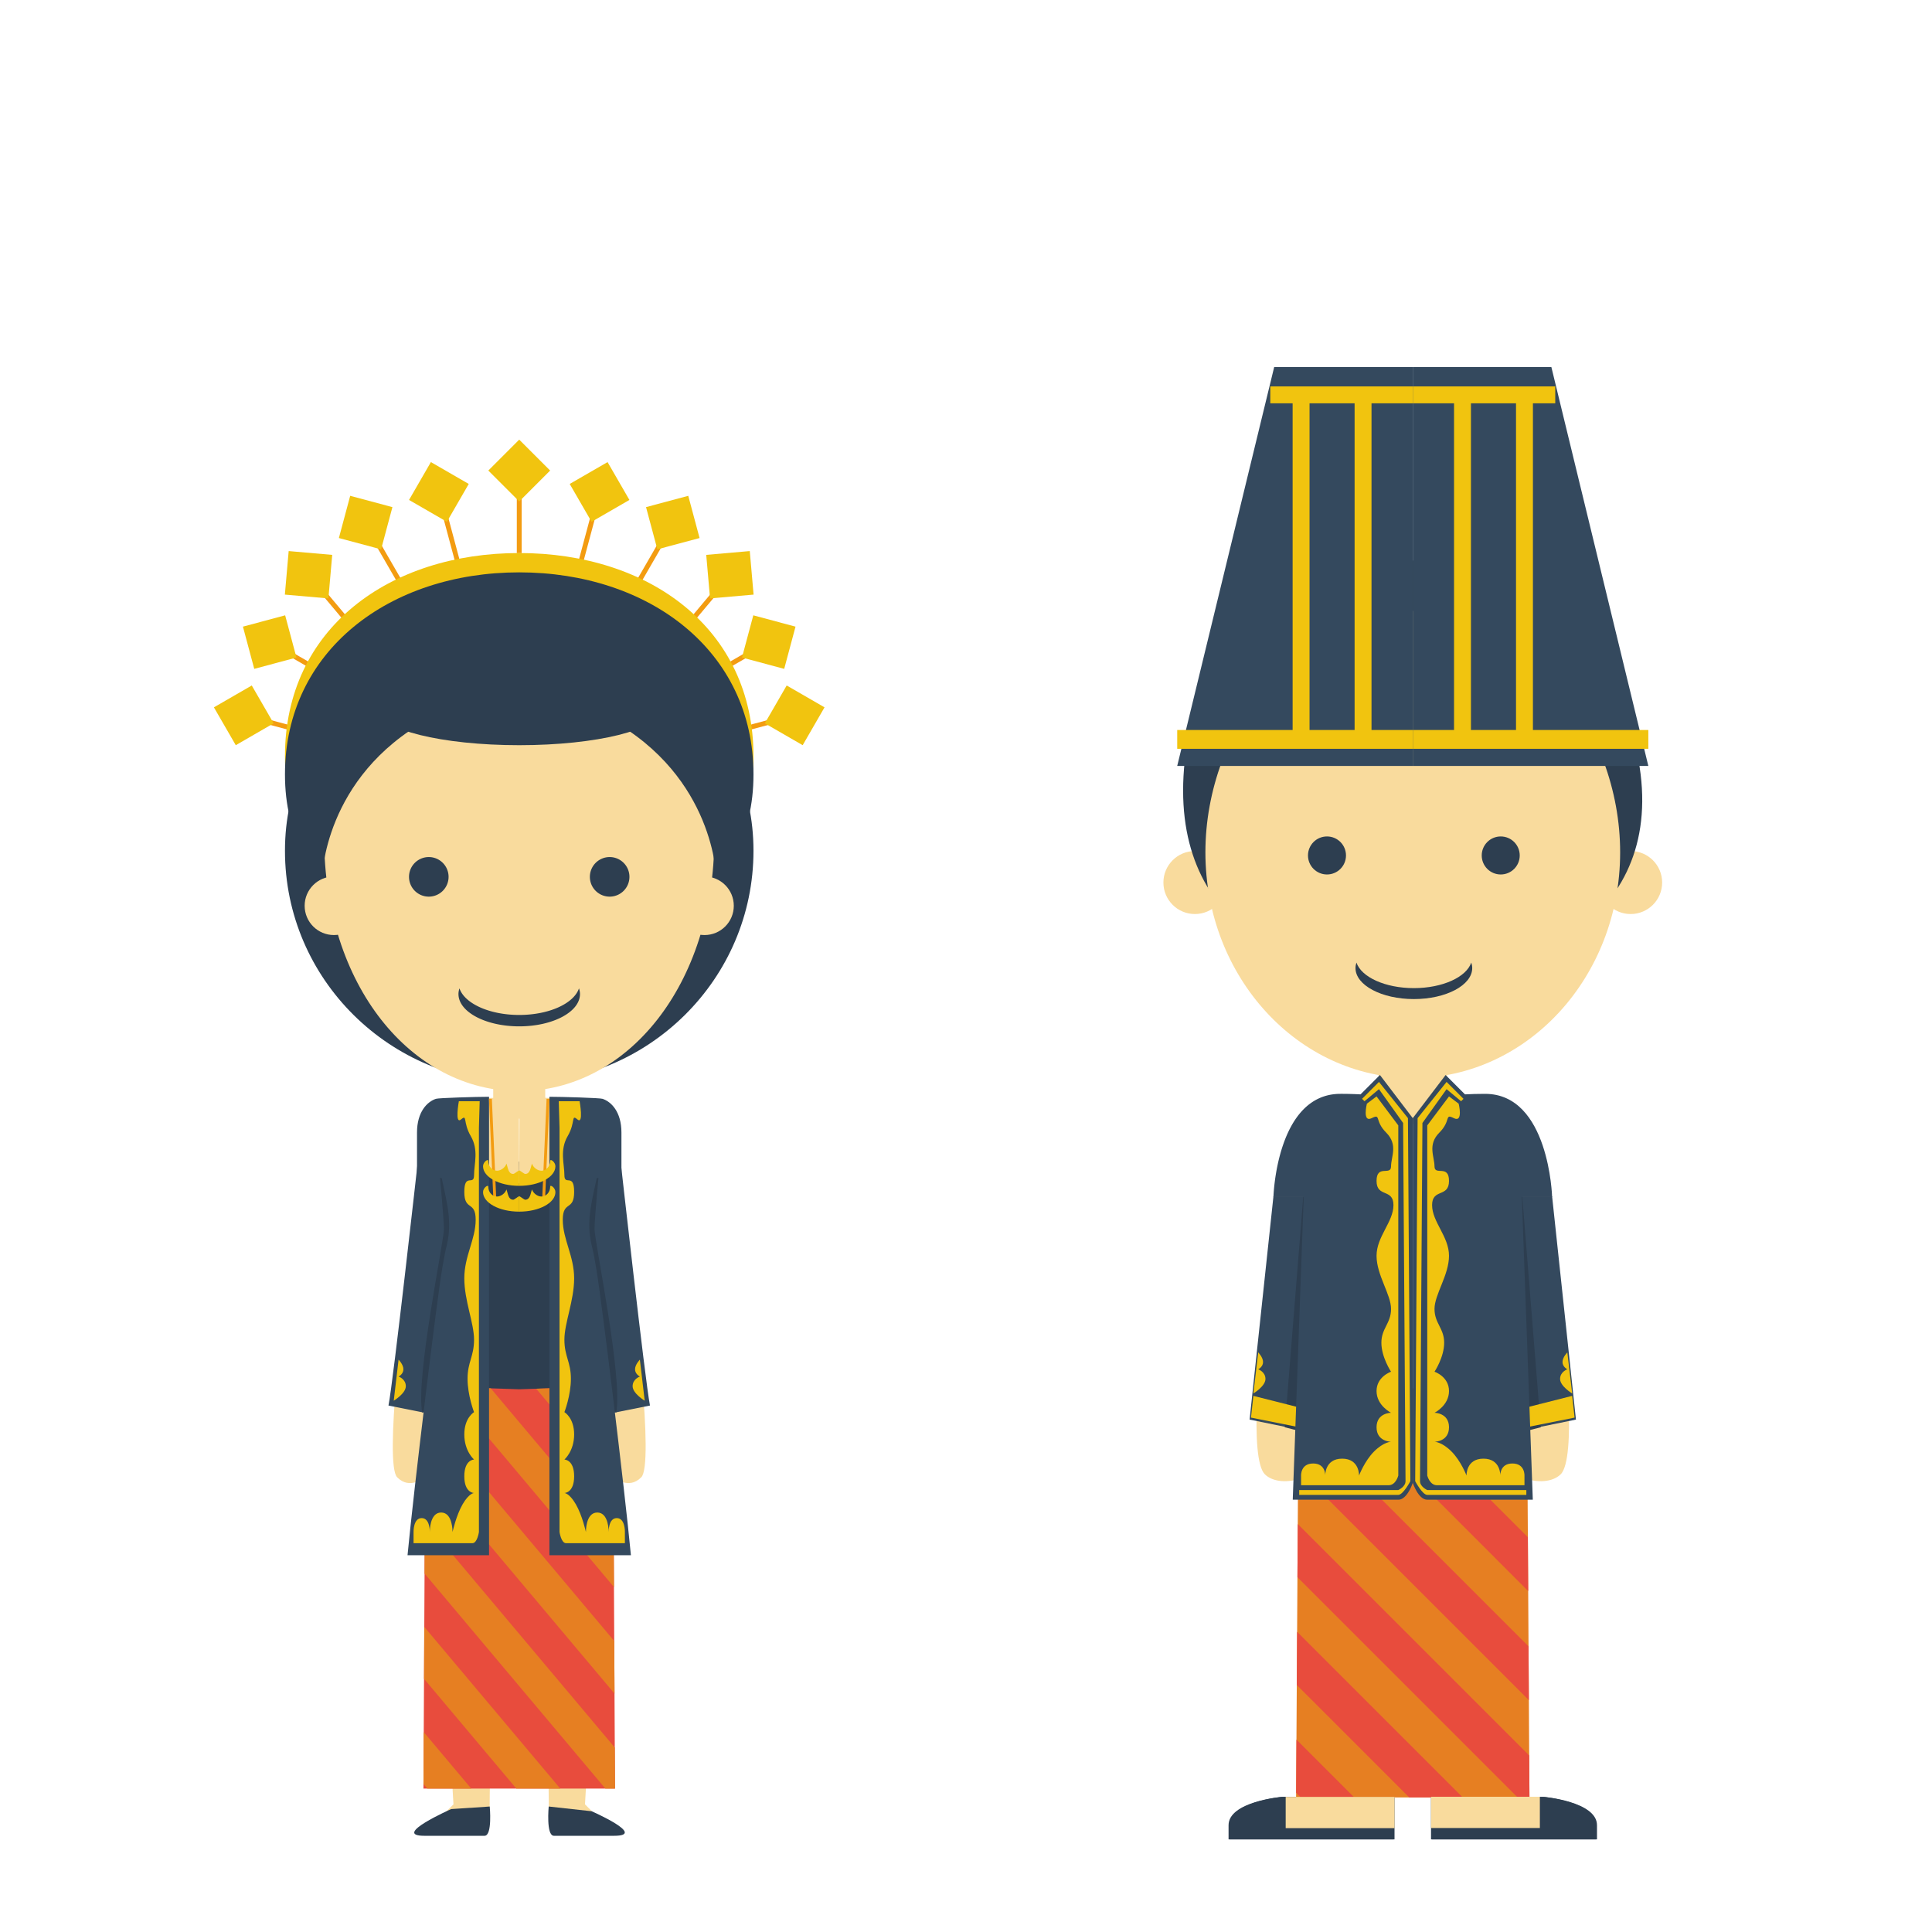 <svg height="800" width="800" xmlns="http://www.w3.org/2000/svg"><g fill="none" fill-rule="evenodd"><g fill="#2d3e50"><path d="M639.393 744.059s21.886 1.953 21.886 11.717v5.858h-68.346v-17.575zm-108.785 0s-21.886 1.953-21.886 11.717v5.858h68.346v-17.575z"/><path d="M639.018 744.059s21.886 1.953 21.886 11.717v5.858h-68.346v-17.575zm-108.035 0s-21.886 1.953-21.886 11.717v5.858h68.346v-17.575z"/></g><path d="M632.27 573.613l-47.27 1.3-47.27-1.3-1.044 170.665H633.315z" fill="#e67f22"/><path d="M536.97 697.717l46.562 46.56H585v.002l20.684-.001-68.578-68.58zm.273-44.634l91.196 91.196h4.876l-.107-17.383-95.83-95.83zm.274-44.635L633.069 704l-.137-22.29-95.28-95.28zm10.35-34.556l84.925 84.926-.136-22.29-62.01-62.01zm45.692.786l38.956 38.956-.137-22.29-17.26-17.26zm-56.727 145.656l-.133 22.019 1.925 1.926h22.153z" fill="#e84c3d"/><path d="M570.84 461.88h28.32v-23.797h-28.32z" fill="#f9db9d"/><g fill="#f9db9d"><path d="M585 465.422c7.82 0 14.16-1.586 14.16-3.542s-6.34-3.542-14.16-3.542-14.16 1.586-14.16 3.542 6.34 3.542 14.16 3.542m90.217-86.939c7.204 0 13.043-5.84 13.043-13.043 0-7.204-5.839-13.044-13.043-13.044s-13.043 5.84-13.043 13.044c0 7.203 5.839 13.043 13.043 13.043m-180.434 0c7.204 0 13.043-5.84 13.043-13.043 0-7.204-5.839-13.044-13.043-13.044s-13.043 5.84-13.043 13.044c0 7.203 5.839 13.043 13.043 13.043"/></g><path d="M585 405.678c52.827 0 108.457-29.678 92.108-97.304-8.906-36.84-39.281-76.24-92.108-76.24s-91.07 60.74-93.526 76.24C480.126 380 532.173 405.678 585 405.678" fill="#2d3e50"/><path d="M585 446.418c47.424 0 85.869-41.851 85.869-93.478 0-51.626-38.445-100-85.869-100s-85.869 48.374-85.869 100c0 51.627 38.445 93.478 85.869 93.478" fill="#f9db9d"/><path d="M549.477 362.099c4.346 0 7.869-3.525 7.869-7.873s-3.523-7.873-7.87-7.873-7.868 3.525-7.868 7.873 3.523 7.873 7.869 7.873m71.942 0c4.346 0 7.869-3.525 7.869-7.873s-3.523-7.873-7.87-7.873-7.868 3.525-7.868 7.873 3.523 7.873 7.869 7.873m-59.74 36.482c-.248.737-.4 1.492-.4 2.267 0 7.095 10.821 12.846 24.168 12.846 13.348 0 24.17-5.75 24.17-12.846 0-.775-.153-1.53-.4-2.267-2.018 6.012-11.88 10.58-23.77 10.58-11.889 0-21.75-4.568-23.769-10.58" fill="#2d3e50"/><path d="M547 456s11-2 14-2l2 2s-1 4 0 5 4 5 4 4-2 1.841-3 1-5-4.079-6-5-6 0-7-2-4-3-4-3" fill="#f1c40f"/><path d="M530.252 480.019s-4.348 56.522-6.522 67.391c-2.174 10.87-6.52 56.522 0 63.043 6.522 6.522 26.087 2.174 28.261-15.217s6.522-78.261 6.522-78.261v-36.956z" fill="#f9db9d"/><path d="M527.303 495.384l-9.869 92.435 24.75 5.065 6.75-97.5z" fill="#34495e"/><path d="M540.684 482.634L532 591l7.4 1.884z" fill="#2d3e50"/><path d="M518 587l20 4 .75-8-19.75-5z" fill="#f1c40f"/><path d="M571.398 445.134l-8.021 8.02a152.548 152.548 0 0 0-8.33-.215c-26.541 0-27.744 42.678-27.744 42.678h12.544L535.299 621h43.7c3.75 0 6-7 6-7V463z" fill="#34495e"/><g fill="#f1c40f"><path d="M564 455l7-7 12 15 1 150.332S581 619 579 619h-41.026v-2H579s3-1.337 3-3.668C582 611 581 465 581 465l-10-14-6 5z"/><path d="M538.75 611s-.25-5 5-5 5 5 5 5-.25-7 7-7 7 7 7 7 2.25-6 6.25-10 7-4 7-4-6 0-6-6 6-6 6-6-6-3-6-9 6-8 6-8-4-6-4-12 4-8 4-14-6-14-6-22 7-14 7-21-7-3-7-10 6-2 6-6 3-9-2-14-2-8-6-6-2-6-2-6l4-3 9 12v145s-1 4-4 4h-36.252zM519 577l2-17s2 2 2 4-2 3-2 3 3 1 3 4-5 6-5 6"/></g><path d="M639.748 480.019s4.348 56.522 6.522 67.391c2.174 10.87 6.52 56.522 0 63.043-6.522 6.522-26.087 2.174-28.261-15.217s-6.522-78.261-6.522-78.261v-36.956z" fill="#f9db9d"/><path d="M642.697 495.384l9.869 92.435-24.75 5.065-6.75-97.5z" fill="#34495e"/><path d="M629.316 482.634L638 591l-7.4 1.884z" fill="#2d3e50"/><path d="M652 587l-20 4-.75-8 19.75-5z" fill="#f1c40f"/><path d="M598.602 445.134l8.021 8.02c2.49-.135 5.248-.215 8.33-.215 26.541 0 27.744 42.678 27.744 42.678h-12.544L634.701 621h-43.7c-3.75 0-6-7-6-7V463z" fill="#34495e"/><g fill="#f1c40f"><path d="M606 455l-7-7-12 15-1 150.332s3 5.668 5 5.668h41.026v-2H591s-3-1.337-3-3.668C588 611 589 465 589 465l10-14 6 5z"/><path d="M631.25 611s.25-5-5-5-5 5-5 5 .25-7-7-7-7 7-7 7-2.25-6-6.25-10-7-4-7-4 6 0 6-6-6-6-6-6 6-3 6-9-6-8-6-8 4-6 4-12-4-8-4-14 6-14 6-22-7-14-7-21 7-3 7-10-6-2-6-6-3-9 2-14 2-8 6-6 2-6 2-6l-4-3-9 12v145s1 4 4 4h36.252zM651 577l-2-17s-2 2-2 4 2 3 2 3-3 1-3 4 5 6 5 6"/></g><path d="M642.391 152l40.148 165.152H585V152z" fill="#34495e"/><g fill="#f1c40f"><path d="M585 310.065h97.539v-7.79H585zM585 167h59v-7h-59z"/><path d="M602.087 304.076h7v-139h-7zm25.663 0h7v-139h-7z"/></g><path d="M527.609 152L487.46 317.152H585V152z" fill="#34495e"/><path d="M487.461 310.065H585v-7.79h-97.539zM526 167h59v-7h-59z" fill="#f1c40f"/><path d="M560.913 304.076h7v-139h-7zm-25.663 0h7v-139h-7z" fill="#f1c40f"/><path d="M194.252 608.823H215V481h-20.748zm20.748 0h20.748V481H215z" fill="#2d3e50"/><path d="M186.752 729.625l1.018 17.534-.018.003-3 3c-1 1 0 2 6 1 5.055-.843 10.094-2.477 11.562-2.973l.438-.027s.039-6.708.235-18.537z" fill="#f9db9d"/><path d="M186.83 749.1s-24.986 11.062-11.118 11.062h24.927c3.307 0 2.153-12.123 2.153-12.123z" fill="#2d3e50"/><path d="M243.248 729.625l-1.018 17.534.018.003 3 3c1 1 0 2-6 1-5.055-.843-10.094-2.477-11.562-2.973l-.438-.027s-.039-6.708-.235-18.537z" fill="#f9db9d"/><path d="M245 750s23.156 10.162 9.288 10.162h-24.927c-3.307 0-2.153-12.122-2.153-12.122z" fill="#2d3e50"/><path d="M253.803 574L215 575.269 176.198 574l-.857 166.601H254.66z" fill="#e84c3d"/><path d="M175.575 695.15l38.22 45.45h18.184l-56.295-66.945zm.225-43.573l74.858 89.022h4.002l-.088-16.969-78.662-93.546zm.223-43.572l78.435 93.277-.112-21.759-78.212-93.01zm8.496-33.734l69.711 82.902-.11-21.757-50.903-60.534zm37.507.767l31.978 38.028-.113-21.757-14.167-16.85zm-46.565 142.188l-.11 21.493 1.581 1.881h18.184z" fill="#e67f22"/><path d="M214 229.044h2v-24.245h-2z" fill="#f39c11"/><path d="M215 182.044l12.798 12.798L215 207.64l-12.798-12.798z" fill="#f1c40f"/><path d="M319.702 299.748l-23.419 6.275-.517-1.932 23.418-6.275z" fill="#f39c11"/><path d="M341.423 292.893l-9.05 15.674-15.674-9.05 9.05-15.674z" fill="#f1c40f"/><path d="M310.2 271.72l-20.998 12.123-1-1.732 20.997-12.122z" fill="#f39c11"/><path d="M329.406 259.477l-4.684 17.483-17.483-4.685 4.684-17.483z" fill="#f1c40f"/><path d="M296.605 246.26l-15.584 18.573-1.532-1.286 15.584-18.573z" fill="#f39c11"/><path d="M310.466 228.186l1.577 18.03-18.03 1.578-1.577-18.03z" fill="#f1c40f"/><path d="M246.655 213.581l-6.275 23.42-1.932-.519 6.275-23.419z" fill="#f39c11"/><path d="M251.579 191.343l9.05 15.674-15.675 9.05-9.05-15.674z" fill="#f1c40f"/><path d="M274.483 225.513L262.36 246.51l-1.732-1 12.122-20.997z" fill="#f39c11"/><path d="M284.994 205.306l4.684 17.483-17.482 4.684-4.685-17.482z" fill="#f1c40f"/><path d="M110.298 299.748l23.419 6.275.517-1.932-23.418-6.275z" fill="#f39c11"/><path d="M88.577 292.893l9.05 15.674 15.674-9.05-9.05-15.674z" fill="#f1c40f"/><path d="M119.8 271.72l20.998 12.123 1-1.732-20.997-12.122z" fill="#f39c11"/><path d="M100.594 259.477l4.684 17.483 17.483-4.685-4.684-17.483z" fill="#f1c40f"/><path d="M133.395 246.26l15.584 18.573 1.532-1.286-15.584-18.573z" fill="#f39c11"/><path d="M119.534 228.186l-1.577 18.03 18.03 1.578 1.577-18.03z" fill="#f1c40f"/><path d="M183.345 213.581l6.275 23.42 1.932-.519-6.275-23.419z" fill="#f39c11"/><path d="M178.421 191.343l-9.05 15.674 15.675 9.05 9.05-15.674z" fill="#f1c40f"/><path d="M155.517 225.513l12.122 20.997 1.732-1-12.122-20.997z" fill="#f39c11"/><path d="M145.006 205.306l-4.684 17.483 17.482 4.684 4.685-17.482z" fill="#f1c40f"/><g><path d="M215 409.258c53.572 0 97-43.039 97-96.129S268.571 229 215 229c-53.572 0-97 31.038-97 84.13 0 53.09 43.428 96.128 97 96.128" fill="#f1c40f"/><path d="M215 448.432c53.572 0 97-43.04 97-96.13 0-53.09-43.429-84.128-97-84.128-53.572 0-97 31.038-97 84.129 0 53.09 43.428 96.129 97 96.129" fill="#2d3e50"/><path d="M215 387c53.572 0 97-14.989 97-66.332C312 269.326 268.571 237 215 237c-53.572 0-97 32.326-97 83.668C118 372.011 161.428 387 215 387" fill="#2d3e50"/><g fill="#f9db9d"><path d="M138.266 387.185c6.69 0 12.116-5.427 12.116-12.122s-5.425-12.123-12.116-12.123-12.116 5.428-12.116 12.123 5.425 12.122 12.116 12.122m153.468 0c6.691 0 12.116-5.427 12.116-12.122s-5.425-12.123-12.116-12.123-12.116 5.428-12.116 12.123 5.425 12.122 12.116 12.122"/></g></g><path d="M204.23 463.202h21.539v-18.099H204.23z" fill="#f9db9d"/><g><path d="M215 451.838c44.61 0 80.773-43.846 80.773-104.922S259.61 255 215 255s-80.773 30.84-80.773 91.916S170.39 451.838 215 451.838" fill="#f9db9d"/><g fill="#2d3e50"><path d="M177.556 371.281a8.193 8.193 0 0 0 8.19-8.195c0-4.527-3.666-8.196-8.19-8.196s-8.191 3.67-8.191 8.196a8.193 8.193 0 0 0 8.19 8.195m74.89 0a8.193 8.193 0 0 0 8.191-8.195c0-4.527-3.667-8.196-8.19-8.196s-8.192 3.67-8.192 8.196a8.193 8.193 0 0 0 8.191 8.195m-62.188 37.977c-.257.767-.415 1.553-.415 2.36 0 7.385 11.264 13.372 25.158 13.372 13.895 0 25.158-5.987 25.158-13.372 0-.807-.157-1.593-.415-2.36-2.1 6.258-12.366 11.013-24.743 11.013s-22.643-4.755-24.743-11.013"/><path d="M214.993 250c-69.468 2.459-88.202 52.625-81.594 113.451 0 0 .531-41.623 43.907-65.582 0 0 9.68-6.231 37.687-7.05s37.687 7.05 37.687 7.05c43.376 23.959 43.907 65.582 43.907 65.582 6.608-60.826-12.126-110.992-81.594-113.451"/><path d="M215 308.567c32.063 0 58.055-6.43 58.055-14.363 0-7.932-25.992-14.363-58.055-14.363s-58.055 6.431-58.055 14.363c0 7.933 25.992 14.363 58.055 14.363"/></g></g><path d="M194 455l-6.07 24L215 490l-.14-35.847z" fill="#f9db9d"/><g><path d="M172.537 487.795s0 29.633-2.692 40.408c-2.693 10.776-10.77 78.122-5.385 83.51s10.77 0 13.462 0 13.462-123.918 13.462-123.918z" fill="#f9db9d"/><path d="M173 481s-10.14 91-12.14 101l20 4 13.392-79.838v-21z" fill="#34495e"/><path d="M181.752 483.162S183.819 504 183.819 509s-11.882 62-8.959 76l12.892-12.838 4.688-89h-9.688" fill="#2d3e50"/><path d="M202.5 454.153c-5.372 0-21.132.484-22 .847-3.563 1.174-7.824 5.35-7.824 13.938v18.857h10.216c2.812 12.632 4.4 19.466 1.7 29.548-.394 1.474-1.6 8.654-1.6 8.654-2.076 12.09-11.642 90.56-14.242 118.003h33.75z" fill="#34495e"/><g fill="#f1c40f"><path d="M171.244 634.383s-.168-5.772 3.363-5.772c3.53 0 3.362 5.772 3.362 5.772s-.168-8.081 4.708-8.081c4.875 0 4.707 8.08 4.707 8.08s1.513-6.926 4.203-11.543 4.708-4.617 4.708-4.617-4.035 0-4.035-6.927c0-6.926 4.035-6.926 4.035-6.926s-4.035-3.463-4.035-10.39 4.035-9.234 4.035-9.234-2.69-6.926-2.69-13.852 2.69-9.236 2.69-16.161c0-6.926-4.035-16.162-4.035-25.397 0-9.234 4.708-16.161 4.708-24.241 0-8.081-4.708-3.463-4.708-11.544 0-8.08 4.035-2.31 4.035-6.926s2.018-10.39-1.345-16.161-1.345-9.235-4.035-6.927C188.225 465.846 190 456 190 456h8.63l-.317 11v167.383s-.673 4.617-2.69 4.617h-24.38zM163.041 580l2-17s2 2 2 4-2 3-2 3 3 1 3 4-5 6-5 6"/></g></g><path d="M205.518 497.206L203.671 455h-1.198l1.847 42.206z" fill="#f39c11"/><g fill="#f1c40f"><path d="M200.017 482.93c0 4.475 6.708 8.102 14.983 8.102v-6.406c-.389.085-2.049 1.472-2.469 1.472-2.127 0-2.177-2.649-2.827-4.269-.488 1.62-2.305 2.942-3.902 2.942-2.006 0-3.632-1.84-3.632-4.11 0-.964-2.153.466-2.153 2.27m0 10.681c0 4.475 6.708 8.102 14.983 8.102v-6.406c-.389.085-2.049 1.472-2.469 1.472-2.127 0-2.177-2.649-2.827-4.269-.488 1.62-2.305 2.942-3.902 2.942-2.006 0-3.632-1.84-3.632-4.11 0-.964-2.153.466-2.153 2.27"/></g><path d="M236 455l6.07 24L215 490l.14-35.847z" fill="#f9db9d"/><g><path d="M257.463 487.795s0 29.633 2.692 40.408c2.693 10.776 10.77 78.122 5.385 83.51s-10.769 0-13.462 0c-2.692 0-13.462-123.918-13.462-123.918z" fill="#f9db9d"/><path d="M257 481s10.14 91 12.14 101l-20 4-13.392-79.838v-21z" fill="#34495e"/><path d="M248.248 483.162S246.181 504 246.181 509s11.882 62 8.96 76l-12.893-12.838-4.688-89h9.688" fill="#2d3e50"/><path d="M227.501 454.153c5.371 0 21.131.484 22 .847 3.562 1.174 7.823 5.35 7.823 13.938v18.857h-10.216c-2.812 12.632-4.4 19.466-1.7 29.548.394 1.474 1.601 8.654 1.601 8.654 2.075 12.09 11.641 90.56 14.241 118.003h-33.749z" fill="#34495e"/><g fill="#f1c40f"><path d="M258.756 634.383s.168-5.772-3.363-5.772c-3.53 0-3.362 5.772-3.362 5.772s.168-8.081-4.708-8.081c-4.875 0-4.707 8.08-4.707 8.08s-1.513-6.926-4.203-11.543-4.708-4.617-4.708-4.617 4.035 0 4.035-6.927c0-6.926-4.035-6.926-4.035-6.926s4.035-3.463 4.035-10.39-4.035-9.234-4.035-9.234 2.69-6.926 2.69-13.852-2.69-9.236-2.69-16.161c0-6.926 4.035-16.162 4.035-25.397 0-9.234-4.708-16.161-4.708-24.241 0-8.081 4.708-3.463 4.708-11.544 0-8.08-4.035-2.31-4.035-6.926s-2.018-10.39 1.345-16.161 1.345-9.235 4.035-6.927c2.69 2.31.915-7.536.915-7.536h-8.63l.317 11v167.383s.673 4.617 2.691 4.617h24.38zM266.959 580l-2-17s-2 2-2 4 2 3 2 3-3 1-3 4 5 6 5 6"/></g></g><path d="M224.482 497.206L226.329 455h1.198l-1.847 42.206z" fill="#f39c11"/><g fill="#f1c40f"><path d="M229.983 482.93c0 4.475-6.708 8.102-14.983 8.102v-6.406c.389.085 2.049 1.472 2.469 1.472 2.127 0 2.178-2.649 2.827-4.269.488 1.62 2.305 2.942 3.902 2.942 2.006 0 3.632-1.84 3.632-4.11 0-.964 2.153.466 2.153 2.27m0 10.681c0 4.475-6.708 8.102-14.983 8.102v-6.406c.389.085 2.049 1.472 2.469 1.472 2.127 0 2.178-2.649 2.827-4.269.488 1.62 2.305 2.942 3.902 2.942 2.006 0 3.632-1.84 3.632-4.11 0-.964 2.153.466 2.153 2.27"/></g><path d="M532.375 757h45.068v-12.941h-45.068zm60.182-.059h45.068V744h-45.068z" fill="#f9db9d"/></g></svg>